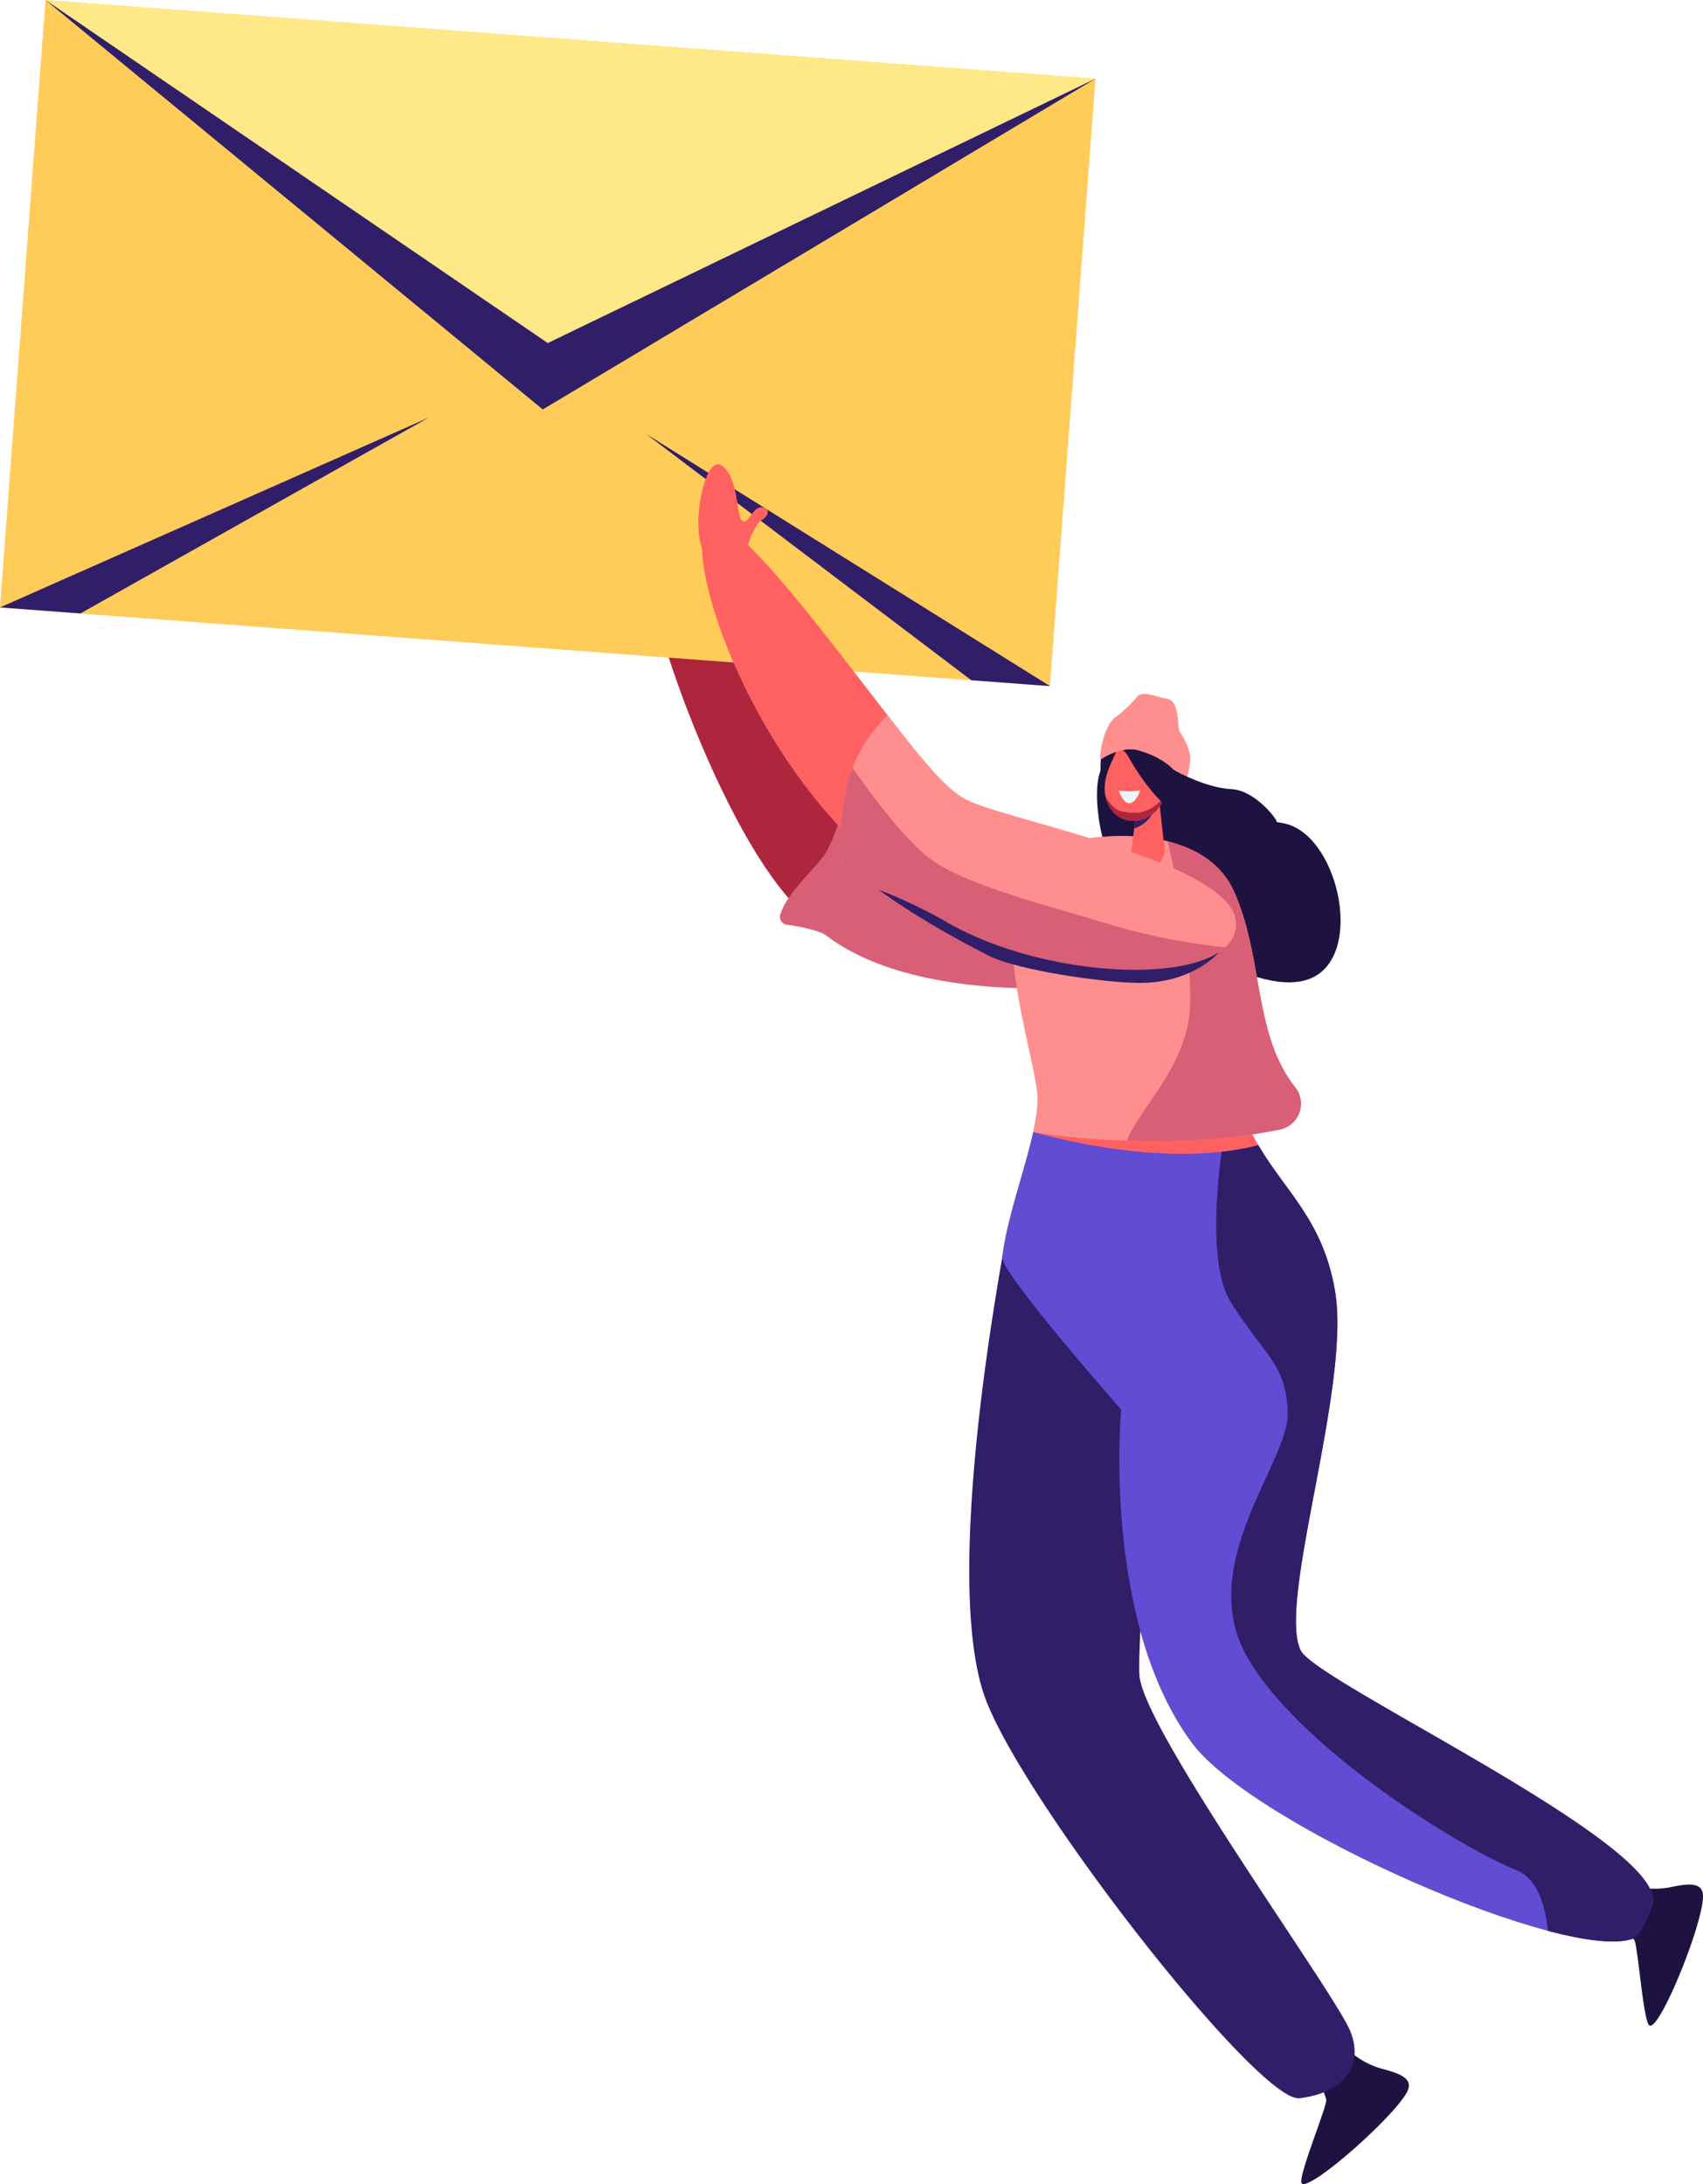 <svg id="Layer_1" data-name="Layer 1" xmlns="http://www.w3.org/2000/svg" viewBox="0 0 457.4 586.58"><title>kontakt</title><path d="M421.44,604.21a22.31,22.31,0,0,1-9.66-5.82l-9,7.92a11.25,11.25,0,0,1,3.94,6.29c.27,1.63-7.69,20.81-6.61,22.4,1.82,2.66,26.55-19.25,28.62-25.21C429.83,606.68,426,605.4,421.44,604.21Z" transform="translate(-50.51 -48.65)" style="fill:#1e1240"/><path d="M498.84,555.57a22.1,22.1,0,0,1-11.24-.9l-4.5,11.1a11.27,11.27,0,0,1,6.33,3.87c1,1.34,2.41,22.06,4.1,23,2.81,1.57,15.14-29.09,14.34-35.34C507.45,554,503.47,554.59,498.84,555.57Z" transform="translate(-50.51 -48.65)" style="fill:#1e1240"/><path d="M366.33,257.3s13.84,10.05,28.58,12.4,22.27,34.83,8.13,41.5-43.8-14.34-51-24.66-8.68-30.07-4.8-32.29S366.33,257.3,366.33,257.3Z" transform="translate(-50.51 -48.65)" style="fill:#1e1240"/><path d="M338.25,313.76s-47.13-.83-70.26-18.45-49.34-96.49-42.49-97.74,71.4,79.59,71.4,79.59l52.35,21.48Z" transform="translate(-50.51 -48.65)" style="fill:#ad263d"/><rect x="56.22" y="58.99" width="282.8" height="163.6" transform="translate(-39.43 -63.02) rotate(4.29)" style="fill:#ffcc5a"/><polygon points="12.22 0 146.99 97.66 294.23 21.13 12.22 0" style="fill:#ffe888"/><polygon points="12.22 0 147.12 92.14 294.23 21.13 145.78 109.97 12.22 0" style="fill:#311e69"/><polygon points="0 163.14 115.08 112.19 21.59 164.76 0 163.14" style="fill:#311e69"/><polygon points="173.56 116.57 260.87 182.69 282.01 184.27 173.56 116.57" style="fill:#311e69"/><path d="M296.9,277.16s-7.33-9.17-17.3-21.28c-2.15,8.8-5.05,18.78-7.92,22.7-3.23,4.4-10,10.15-11.64,15.82a2.13,2.13,0,0,0,1.8,2.61c3.87.52,9,1.64,10.63,2.92,23.13,17.62,65.78,13.83,65.78,13.83l11-15.12Z" transform="translate(-50.51 -48.65)" style="fill:#d95f76"/><path d="M330.65,277.52c8.46-5.25,42.28-9.38,51.24,10.47,9.66,21.42-5.93,27.48.15,52.3s22.72,29.5,27,55.18-15.7,83.72-9.2,96.51c4.41,8.68,98,51.95,94.49,67.81-.29,1.33-3.38,8.71-4.95,9.36-17.21,7.16-102.44-30.22-118.84-52.51-24.26-33-18.95-89.4-18.95-89.4s-23.66-13.08-32.25-30.5c-1.46-3-.14-6.29.33-10.38,1.55-13.42,9.35-31.53,9.55-42.29C329.46,333.66,312.48,288.79,330.65,277.52Z" transform="translate(-50.51 -48.65)" style="fill:#ff6161"/><path d="M394.27,352a7.06,7.06,0,0,0,4.18-11.24C387,326.32,390,305.88,381.89,288c-9-19.85-42.78-15.72-51.24-10.47-18.17,11.27-1.19,56.14-1.38,66.55a46,46,0,0,1-1.23,8.64h0S362.31,358.6,394.27,352Z" transform="translate(-50.51 -48.65)" style="fill:#ff8f8f"/><path d="M329.47,383.22a5.37,5.37,0,0,0-9.59,2.26c-4.72,26.51-14.42,89.84-5.21,117.93,8.81,26.87,73.75,110.06,84.86,108.77s17.52-8,13.71-17.86S358.45,514.49,356.59,499c-.88-7.38,4.57-70.33.53-77.42C354.34,416.66,338.88,395.81,329.47,383.22Z" transform="translate(-50.51 -48.65)" style="fill:#311e69"/><path d="M347.83,247.51s1-5.14,6.07-6.34c7.64-1.82,15,4.89,15.18,11,.16,5.44-1.26,11.41-8.62,10.53S346.39,249.41,347.83,247.51Z" transform="translate(-50.51 -48.65)" style="fill:#1e1240"/><path d="M352,244.47a8.64,8.64,0,0,0-5.81,7.9c-.47,6.39.53,9.72,4.86,9.08S357.22,243.78,352,244.47Z" transform="translate(-50.51 -48.65)" style="fill:#1e1240"/><path d="M361.64,261.64,363.31,277c.26,2.54-5.36,9.65-9.67,6.83-1.26-.83-.06-4.46.79-7.2l1.75-13.53Z" transform="translate(-50.51 -48.65)" style="fill:#ff6161"/><path d="M355.14,271.16a8.89,8.89,0,0,0,6-6.91l-5.17.81Z" transform="translate(-50.51 -48.65)" style="fill:#311e69"/><path d="M361.31,251.87l1.72,5.77a8.89,8.89,0,0,1-5.53,11.06c-4.19,1.34-8.67-.56-10-5.9-1.22-4.75,1.63-9.38,2.58-11.73C352.18,245.72,358.84,245.39,361.31,251.87Z" transform="translate(-50.51 -48.65)" style="fill:#ff6161"/><path d="M356.74,260.93a17.43,17.43,0,0,1-5.76,0s.77,2.43,2.08,3.22S355.88,263.53,356.74,260.93Z" transform="translate(-50.51 -48.65)" style="fill:#edf3f9"/><path d="M356.72,266.85c-1.76.3-5,0-6.42-.87a12,12,0,0,1-2.9-3.45,2.61,2.61,0,0,0,.06.27c1.37,5.34,5.85,7.24,10,5.9a8.54,8.54,0,0,0,5.54-5.83A11,11,0,0,1,356.72,266.85Z" transform="translate(-50.51 -48.65)" style="fill:#ad263d"/><path d="M350.75,245.7a3.22,3.22,0,0,0,.6,3.59c2.41,2.58,8.62,8.75,12.06,7.74,4.32-1.26,2-9-3.34-12.16C356.47,242.77,352.27,242.63,350.75,245.7Z" transform="translate(-50.51 -48.65)" style="fill:#1e1240"/><path d="M346.06,252.69s5.42-3.8,10.06-2.53c10.21,2.79,11.61,8.69,12.34,8.4,1.27-.5,1.84-5.58,1.7-7.07a18.38,18.38,0,0,0-2.72-6.22c-.86-1,.16-8.26-3.42-8.93s-6.57-2.23-8.07-.58a38.14,38.14,0,0,1-6,5.65C347.6,243.08,345.75,249.61,346.06,252.69Z" transform="translate(-50.51 -48.65)" style="fill:#ff8f8f"/><path d="M353.14,251.13S361,265.86,368,267.41s9.84-1,15.82.61,9.68,2.24,9.6,1.32-6-8.49-12.2-8.75-14.05-4.29-15.53-5.21S353.14,251.13,353.14,251.13Z" transform="translate(-50.51 -48.65)" style="fill:#1e1240"/><path d="M382.43,296.12c-1.43-16.1-62.72-25.69-73-31.21-9.11-4.92-62.55-86.11-69.21-75.23s16.18,75.1,58.9,99.87C328.24,306.41,384,313.69,382.43,296.12Z" transform="translate(-50.51 -48.65)" style="fill:#ff6161"/><path d="M398.45,340.76C387,326.32,390,305.88,381.89,288c-3.33-7.38-10.11-11.45-17.73-13.37,2,8.83,6.49,29.94,6,43.9-.53,16.32-13.85,28-17,36.48,12,.41,26.75,0,41.09-3A7.06,7.06,0,0,0,398.45,340.76Z" transform="translate(-50.51 -48.65)" style="fill:#d95f76"/><path d="M494.38,559.79c3.48-15.86-90.08-59.13-94.49-67.81-6.5-12.79,13.54-70.82,9.2-96.51-3.21-19-13.18-26.53-20.61-39.25-21.87,5.62-48.61-.27-60.44-3.51-2.3,10.37-7.13,23.38-8.32,33.65-.47,4.09,31.92,40.88,31.92,40.88s-5.31,56.42,18.95,89.4c16.4,22.29,101.63,59.67,118.84,52.51C491,568.5,494.09,561.12,494.38,559.79Z" transform="translate(-50.51 -48.65)" style="fill:#614cd4"/><path d="M382.43,296.12c-1.43-16.1-62.27-27.27-72.51-32.79-3.9-2.1-8.05-5.77-21-22.59a39.23,39.23,0,0,0-9.83,15.17c-1.58,4.47-5.1,21.07-.65,29.55,4.24.06,17,5.43,26.31,10.82C333.83,313.14,384,313.69,382.43,296.12Z" transform="translate(-50.51 -48.65)" style="fill:#ff8f8f"/><path d="M286.6,287.65s9.33,7.38,29.31,17.6c7.75,4,31,7.33,40.45,7.39,14.74.09,21.56-8.27,21.56-8.27Z" transform="translate(-50.51 -48.65)" style="fill:#311e69"/><path d="M494.38,559.79c3.48-15.86-90.08-59.13-94.49-67.81-6.5-12.79,13.54-70.82,9.2-96.51-3.21-19-13.18-26.53-20.61-39.25A69.88,69.88,0,0,1,378.6,358c-1.73,13.32-2.86,31.9,2.53,40.46,8.9,14.12,15.05,16.76,15.23,29.91S371.19,469.19,385.67,494s57.38,51,72.15,56.94c5.31,2.15,7.63,8.74,8.45,16.3,10.49,2.77,18.9,3.73,23.16,2C491,568.5,494.09,561.12,494.38,559.79Z" transform="translate(-50.51 -48.65)" style="fill:#311e69"/><path d="M347.87,296.71c-13.32-4.08-37-10.07-46.67-16.78-7.53-5.23-17.6-19.15-21.71-25.08-.14.35-.29.7-.42,1.06-1.58,4.47-5.1,21.07-.65,29.55,4.24.06,17,5.43,26.31,10.82,24.52,14.21,64,16.83,74.88,6.8A168.27,168.27,0,0,1,347.87,296.71Z" transform="translate(-50.51 -48.65)" style="fill:#d95f76"/><path d="M249.79,200.13s2.6-10.13,5.19-11.7,2.12-3.69-.2-3.51-3.4,5-5,3.49-.82-11.79-5.6-14.82-9.24,20.54-3.13,25.53S249.79,200.13,249.79,200.13Z" transform="translate(-50.51 -48.65)" style="fill:#ff6161"/></svg>